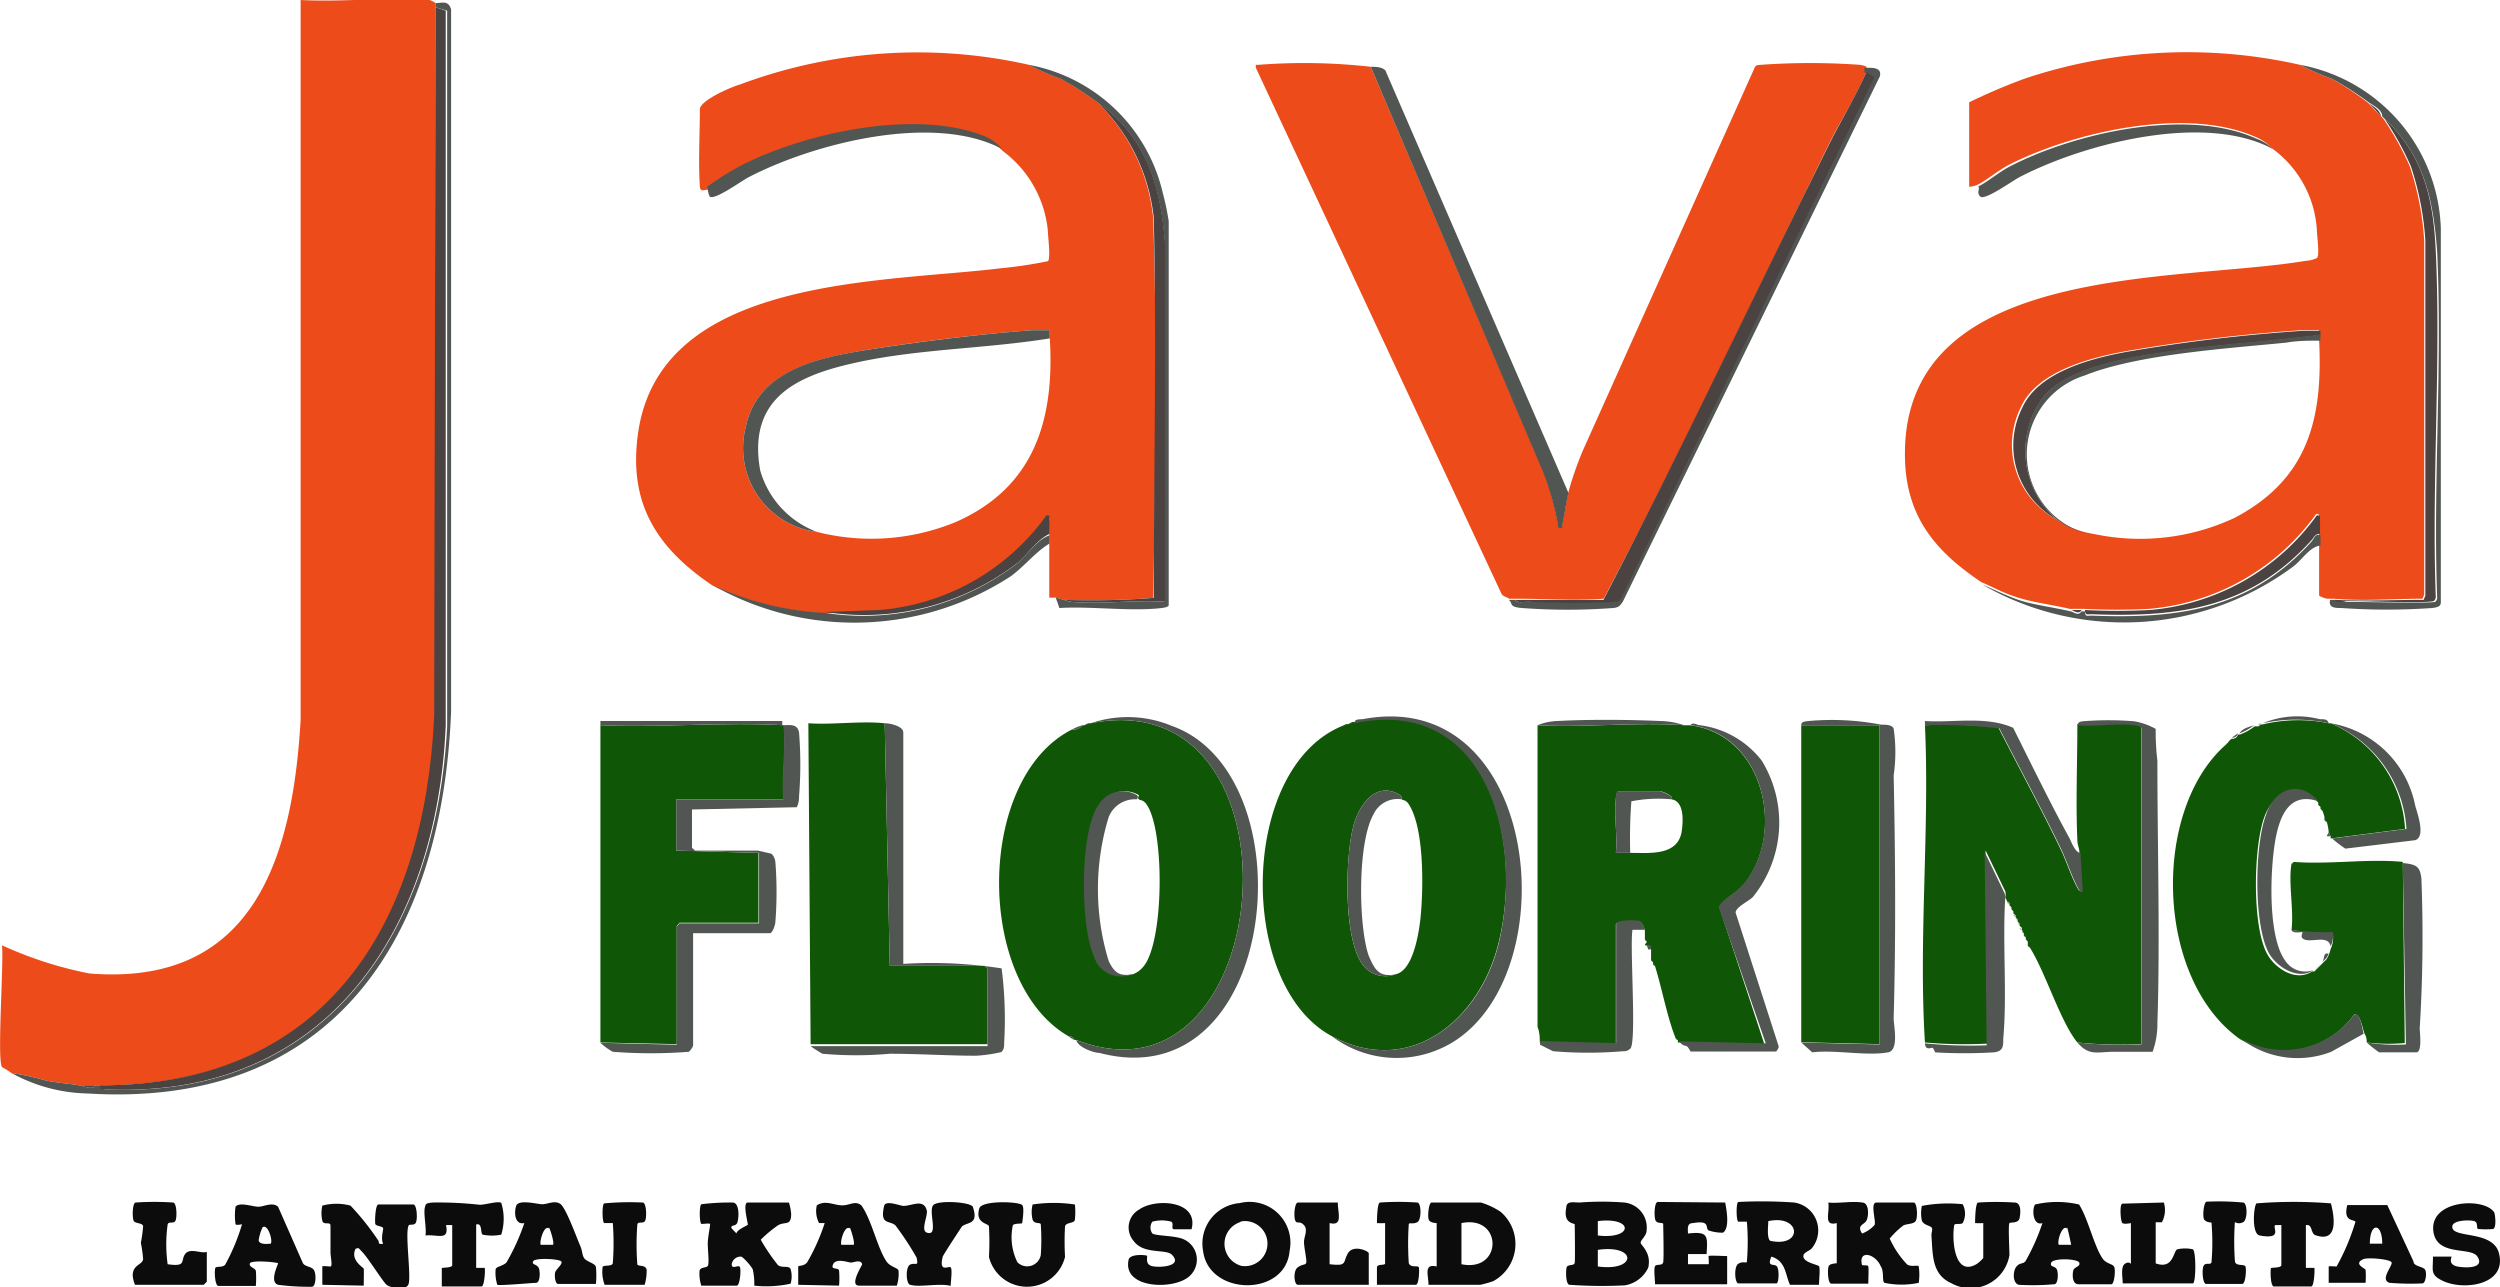 <svg xmlns="http://www.w3.org/2000/svg" viewBox="0 0 88.73 45.68"><defs><style>.cls-1{fill:#ed4b19;}.cls-2{fill:#0f5706;}.cls-3{fill:#525653;}.cls-4{fill:#0c0c0c;}.cls-5{fill:#4b4341;}</style></defs><g id="Layer_2" data-name="Layer 2"><g id="Layer_1-2" data-name="Layer 1"><path class="cls-1" d="M15.46.11v25.3c-.34,7.39-3.83,13.12-11.84,13.11H2.81c-.37-.06-.79-.09-1.18-.17A10.38,10.38,0,0,0,.4,38.08c-.1-.08-.32-.2-.33-.21-.18-.26.07-3.72,0-4.32a13.74,13.74,0,0,0,3.1,1c5.85.48,7.22-4.15,7.5-9V0c1.49.08,3.09-.11,4.57,0A.7.7,0,0,1,15.46.11Z"></path><path class="cls-1" d="M36.52,2.3a8.94,8.94,0,0,0,1.14.5,11.35,11.35,0,0,1,1.27.81,6.68,6.68,0,0,1,2,4.13c.14,4.49.08,9,0,13.48a28.74,28.74,0,0,1-3.18.07l-.29-.08a1.61,1.61,0,0,1-.22,0c0-.65,0-1.31,0-2V19c0-.16,0-.32,0-.48s.06-.21-.11-.18a8.1,8.1,0,0,1-5.92,3.36l-1.94.07a10.75,10.75,0,0,1-4-1c-2-1.36-3-2.95-2.61-5.49.86-5.48,8.64-5.24,12.87-5.76a15.13,15.13,0,0,0,1.66-.25c.11-.07,0-.91,0-1.09a4,4,0,0,0-1.6-2.82,1.62,1.62,0,0,0-.59-.4c-2.4-1.06-6.35-.21-8.63,1a9.59,9.59,0,0,0-1.24.77c-.11,0-.28.1-.29-.11-.06-.89,0-1.86,0-2.76C24.9,3.53,26,3.07,26.26,3A18,18,0,0,1,36.52,2.3ZM29,18.88a7.85,7.85,0,0,0,4.94-.36c2.79-1.24,3.49-3.65,3.32-6.51a2.8,2.8,0,0,1,0-.29h-.62c-1.78.13-3.93.39-5.69.67s-4.05.69-4.48,2.76A3,3,0,0,0,29,18.88Z"></path><path class="cls-1" d="M81.63,2.3a8.94,8.94,0,0,0,1.14.5A11.35,11.35,0,0,1,84,3.61c.18.16.33.36.51.52l.07.07a10.2,10.2,0,0,1,.95,1.71,10.38,10.38,0,0,1,.51,2.63V21.1l-.06.15c-1,0-2.12.09-3.15,0-.07,0-.15,0-.22,0s-.29-.08-.3-.12c0-.62,0-1.24,0-1.86,0-.12,0-.24,0-.36s0-.32,0-.48,0-.21-.11-.18a8.14,8.14,0,0,1-5.93,3.36,22.06,22.06,0,0,1-2.3,0h-.51c-.59-.14-1.19-.21-1.77-.38s-.92-.38-1.37-.57c-1.73-1.16-2.74-2.44-2.71-4.64.08-6.7,9.63-6,14.21-6.76a1.17,1.17,0,0,0,.41-.1c.11-.08,0-.83,0-1a3.86,3.86,0,0,0-1.6-2.9,1.59,1.59,0,0,0-.58-.4c-2.45-1.09-6.47-.18-8.77,1-.36.19-.79.55-1.1.7a.93.93,0,0,1-.29.07v-3a21.09,21.09,0,0,1,2-.85A18.19,18.19,0,0,1,81.63,2.3ZM73,18.44a3.18,3.18,0,0,0,1.31.51,7.91,7.91,0,0,0,5-.57c2.61-1.37,3.14-3.52,3-6.29a1.61,1.61,0,0,1,0-.22.75.75,0,0,1,0-.15h-.62a59.59,59.59,0,0,0-6.27.75c-1.25.23-3.1.71-3.68,1.95A3,3,0,0,0,73,18.44Z"></path><path class="cls-1" d="M48.65,2.37l6.11,14.32a9.61,9.61,0,0,1,.55,2c.19,0,.11,0,.14-.11.09-.37.12-.76.22-1.13a12.26,12.26,0,0,1,.5-1.44L62.29,2.37c.05-.07.13-.06.21-.07A24.83,24.83,0,0,1,66,2.3a.77.77,0,0,1,.25.07s0,.12,0,.15c-.3.77-.94,1.79-1.33,2.58-2.64,5.38-5.2,10.84-8,16.15-1,.07-2.09,0-3.14,0h-.22c-.06-.06-.23-.07-.28-.2L44.57,2.4c0-.14,0-.09.1-.1A21.15,21.15,0,0,1,48.65,2.37Z"></path><path class="cls-2" d="M59.77,25.74c.07,0,.14,0,.21,0,2.63.33,3.39,3.79,1.94,5.62-.28.35-.69.49-.9.83l1.6,4.87L59.55,37s0-.06,0-.08l-.08-.07c-.3-.75-.48-1.76-.73-2.56l-.07-.07s0-.05,0-.07l-.07-.07c0-.09,0-.33,0-.37s0-.16-.15-.15,0-.1,0-.14l-.07-.08c0-.08,0-.21,0-.29s-.1-.32-.2-.35-.83,0-.83.1v4.27L54.65,37c0-.17,0-.37-.08-.55V25.74C56.27,25.83,58.09,25.62,59.77,25.74Zm-.44,2.63c.1-.13-.36-.29-.41-.29H57.46c-.08,0-.1.18-.11.25-.07.6.06,1.33,0,1.94h.51c.69,0,1.7.12,1.83-.78C59.74,29.14,59.78,28.44,59.33,28.37Z"></path><path class="cls-2" d="M68.32,25.74a18.74,18.74,0,0,1,2.6.07c.73,1.43,1.5,2.85,2.2,4.3.22.44.41,1.07.65,1.47,0,0,.1.12.11,0l-.08-1.35c0-.12-.07-.25-.07-.4-.06-1.37,0-2.76,0-4.13.64.06,1.39-.08,2,0,.08,0,.26,0,.26.11V37.06A15.57,15.57,0,0,1,73.73,37c-.6-.73-1.12-2.46-1.68-3.36a.6.6,0,0,0-.08-.08s0-.11,0-.14l-.07-.08s0,0,0-.07l-.07-.07s0,0,0-.07L71.76,33s0,0,0-.07l-.08-.07s0-.06,0-.08l-.07-.07s0,0,0-.07l-.07-.08s0-.05,0-.07l-.08-.07s0-.06,0-.07l-.07-.08s0-.05,0-.07l-.07-.07s0-.06,0-.08L71.24,32a1,1,0,0,0-.07-.15.42.42,0,0,0,0-.22l-.7-1.45.07,6.86A16,16,0,0,1,68.32,37C68.09,33.32,68.49,29.43,68.32,25.74Z"></path><path class="cls-2" d="M82.65,25.67s0,0,.07,0a4.34,4.34,0,0,1,2.64,3.75l-2.64.34s0-.07,0-.08l-.07-.14a1.51,1.51,0,0,0-.07-.37l-.08-.07s0-.05,0-.07V29a1.36,1.36,0,0,0-.07-.22l-.07-.07s0-.05,0-.07l-.08-.07s0-.06,0-.08c-.67-.79-1.56-.4-1.9.47-.41,1.05-.46,4,.11,4.94.29.49,1,.95,1.57.58h.08l.22-.22.07-.07c.13-.14.12-.08.22-.29a1.87,1.87,0,0,0,.07-.22.93.93,0,0,0,.08-.51A8,8,0,0,1,81.33,33c.09-.69-.12-1.69,0-2.33l.08-.08c1.24.1,2.65-.12,3.87,0l.07,6.43A6.48,6.48,0,0,1,84,37c0-.07,0-.18-.07-.3S83.8,36,83.56,36a3.09,3.09,0,0,1-4.06.88c-3-2.12-3.15-8.1-.51-10.44l.08-.08s.06-.09.14-.14a.2.2,0,0,0,.22-.15s.06,0,.07,0a1.88,1.88,0,0,0,.52-.29s.1,0,.14,0l.08-.07s.05,0,.07,0A5.43,5.43,0,0,1,82.65,25.67Z"></path><path class="cls-2" d="M47.26,36.77c-3.36-1.81-3.27-9.5.37-11l.15-.07s0,0,.07,0l.14-.07a.22.22,0,0,1,.08,0c4.72-1,6,4.17,5.13,7.78C52.55,36.18,50.06,38.27,47.26,36.77Zm2.27-2.19c.62-.13.82-1.43.88-1.94.11-1,.16-3.25-.42-4.11-.1-.15-.2-.12-.24-.16a.15.15,0,0,0-.09-.17c-.83-.48-1.41.36-1.61,1.06-.31,1.07-.4,4.21.38,5.06A1,1,0,0,0,49.53,34.58Z"></path><path class="cls-2" d="M38.2,36.91s-.05,0-.07,0a.22.22,0,0,0-.22-.14c-3.3-1.92-3.28-9.16.14-10.88a.4.4,0,0,0,.37-.15s0,0,.07,0l.15-.07s0,0,.07,0C46.56,24.11,45.39,39.71,38.2,36.91Zm2-2.33a.86.86,0,0,0,.37-.26c.75-.85.77-4.84.13-5.76-.13-.19-.22-.14-.28-.19s0-.09,0-.15a1,1,0,0,0-1.35.33c-.69.95-.66,4.32-.18,5.37A1,1,0,0,0,40.17,34.58Z"></path><path class="cls-2" d="M27.82,25.74c.1.8-.08,1.8,0,2.63H24v1.82l2.92.08v2.48H24.12l-.1.11v4.2L21.31,37V25.74C23.45,25.83,25.69,25.62,27.82,25.74Z"></path><path class="cls-2" d="M31.4,25.67l.18,8.61h3.36a1.14,1.14,0,0,1,.11.11v2.67H28.77l-.08-11.39C29.56,25.73,30.55,25.58,31.4,25.67Z"></path><polygon class="cls-2" points="63.93 25.74 66.71 25.74 66.71 37.06 63.93 36.99 63.93 25.74"></polygon><path class="cls-3" d="M.4,38.08a10.38,10.38,0,0,1,1.23.27c.39.08.81.11,1.18.17.14,0,.42.2.59,0h.22c0,.22.11.14.25.15,7.83.3,11.64-5.75,12-12.89V.38L15.46.26V.11c.23,0,.45-.11.55.22l0,24.94c-.32,8-4.16,14.08-12.91,13.54A5.82,5.82,0,0,1,.4,38.08Z"></path><path class="cls-3" d="M48.65,2.37c.17,0,.39,0,.52.13l6.5,15c-.1.37-.13.76-.22,1.13,0,.11,0,.13-.14.11a9.61,9.61,0,0,0-.55-2Z"></path><path class="cls-3" d="M48.07,25.67c0-.17.2-.13.32-.15,6.2-1.15,7.25,8.82,3.25,11.42a3.82,3.82,0,0,1-4.38-.17c2.8,1.5,5.29-.59,5.94-3.32C54.05,29.84,52.79,24.68,48.07,25.67Z"></path><path class="cls-3" d="M38.71,25.67a4.06,4.06,0,0,1,2.87.09c4.89,1.72,3.86,13.3-2.56,11.61-.21,0-.78-.21-.82-.46C45.39,39.71,46.56,24.11,38.71,25.67Z"></path><path class="cls-4" d="M11.44,45.6c0-.12,0-.62,0-.65s.21,0,.29,0,0-.35,0-.51,0-.78,0-.94-.24,0-.29-.17a1.23,1.23,0,0,1,0-.54,1.93,1.93,0,0,1,1,0,9.4,9.4,0,0,1,1,1.26c0,.06,0,.13.16.09-.09-.16,0-.46,0-.54s-.26-.08-.28-.16,0-.69.11-.69h1.24c.13,0,.16.55.08.66s-.24,0-.26.12c-.11.36.12,1.85,0,2.07s-.65.1-.77,0-.65-.94-.84-1.14-.13-.17-.26-.14c-.2.41.28.66.29.71s0,.42,0,.6Z"></path><path class="cls-3" d="M63.93,25.74c0-.14.13-.13.26-.15a9.27,9.27,0,0,1,2.58.13c.16,0,.38,0,.44.14a5.78,5.78,0,0,1,0,1.66c.06,2.88.08,5.76,0,8.63,0,.25.2,1.13-.2,1.2-.74.14-1.9-.1-2.69,0L63.93,37l2.78.07V25.74Z"></path><path class="cls-3" d="M73.73,37a15.57,15.57,0,0,0,2.27.07V25.85c0-.08-.18-.1-.26-.11-.62-.08-1.37.06-2,0,0-.1.08-.13.18-.14a11.17,11.17,0,0,1,1.83,0,2.41,2.41,0,0,1,.76.27A8.86,8.86,0,0,0,76.57,27c0,3,.1,6.34,0,9.33a2.86,2.86,0,0,1-.17,1H74.94C74.4,37.35,74.12,37.46,73.73,37Z"></path><path class="cls-3" d="M60,25.74c.07-.13.24,0,.34,0A3.3,3.3,0,0,1,62.53,27a4.2,4.2,0,0,1-.32,4.84c-.15.15-.6.35-.61.55l1.53,4.75c0,.06-.07.18-.11.18H60s-.08-.16-.14-.19-.14,0-.26-.17l3.07.07L61,32.19c.21-.34.62-.48.9-.83C63.37,29.53,62.61,26.07,60,25.74Z"></path><path class="cls-4" d="M26,42.68c.24,0,.23.48.18.68s-.24.08-.22.23l.18.19c0-.13.38-.28.4-.31s-.2-.79,0-.79H28a1.76,1.76,0,0,1,.08.4c0,.45-.21.26-.47.41A4.6,4.6,0,0,0,27,44a6.81,6.81,0,0,0,.61.9c.15.12.38,0,.45.14a.92.92,0,0,1,0,.52,4,4,0,0,1-1.29.07,2.21,2.21,0,0,0-.05-.56c0-.07-.35-.47-.42-.47a.32.32,0,0,0-.33.27c0,.21.24,0,.29.1s0,.66-.11.66H24.89a1.36,1.36,0,0,1-.06-.54c.05-.13.23-.08.29-.16s0-.55,0-.79.1-.67.08-.7-.22,0-.3,0-.09-.7,0-.7A8.07,8.07,0,0,1,26,42.68Z"></path><path class="cls-4" d="M66.09,42.68c.24,0,.24.42.17.61s-.38.17-.17.49a1.12,1.12,0,0,0,.44-.3c.07-.12-.17-.8.07-.8h1.32c.13,0,.15.55.07.66s-.3.09-.43.15a2.77,2.77,0,0,0-.49.47,3.31,3.31,0,0,0,.62.92c.16.1.39,0,.41.07a2,2,0,0,1,0,.58,2.94,2.94,0,0,1-1.22,0c-.09-.07,0-.4-.13-.59-.18-.43-.78-.6-.67-.07,0,.08.21,0,.23.08s0,.42,0,.61H65c-.13,0-.14-.49-.1-.61s.29-.1.29-.12V43.41c-.49.12-.24-.37-.3-.73C65.25,42.72,65.74,42.62,66.09,42.68Z"></path><path class="cls-4" d="M63.68,42.68a1,1,0,0,1,.62,1.63c-.07.08-.27.14-.29.24-.06.25.5.33.55.39s0,.5,0,.66H63.53c-.17-.36-.14-.84-.66-1-.16.37.07.25.18.33s.09.62,0,.62H61.7c-.13,0-.17-.6,0-.7s.29,0,.3-.07a8.4,8.4,0,0,0,0-1.42s-.22,0-.3,0-.09-.7,0-.7A16.34,16.34,0,0,1,63.68,42.68Zm-.92.66c0,.17-.06.6.07.7C64,44.29,63.93,43.09,62.76,43.34Z"></path><path class="cls-4" d="M55.71,45.6c-.14,0-.14-.48-.11-.61s.27-.05.29-.17,0-1.3,0-1.36-.42,0-.3-.6c0-.25.27-.18.47-.18a10.44,10.44,0,0,1,1.59,0,.89.89,0,0,1,.79,1c0,.18-.22.34-.21.43s.39.35.27.88a1.12,1.12,0,0,1-.83.63A16.14,16.14,0,0,1,55.71,45.6Zm1-1.75c1.26.15,1.29-.67,0-.51Zm0,1.1c1.39.19,1.4-.79,0-.59Z"></path><path class="cls-4" d="M50.7,45.6c0-.35-.18-.76.29-.65V43.41s-.23,0-.28-.12,0-.61.1-.61h1.75a2.6,2.6,0,0,1,.7.33A1.5,1.5,0,0,1,53,45.47a3.67,3.67,0,0,1-.46.13Zm1.17-.73c1.47.3,1.47-1.76,0-1.46Z"></path><path class="cls-4" d="M17.65,45.6a1.44,1.44,0,0,1-.06-.54c0-.11.27-.12.39-.26a7.69,7.69,0,0,0,.63-1.39c-.34.07-.37-.37-.29-.61s.71-.07.91-.06.47-.16.67,0,.6,1.27.69,1.47.06.31.14.44.38.18.42.31a3.08,3.08,0,0,1,0,.61H19.81c-.11,0-.13-.29-.11-.4s.29-.31.22-.4-.94-.14-1,0,.18.08.22.29,0,.47-.11.47S17.71,45.64,17.65,45.6Zm1.83-2c-.17-.13-.34.46-.29.58h.44C19.68,44.09,19.51,43.58,19.48,43.56Z"></path><path class="cls-4" d="M71.5,42.68c.24,0,.22.35.18.55s-.31.14-.36.18,0,1,0,1.13a1.4,1.4,0,0,1-2.07,1c-.69-.31-.65-1-.7-1.7,0-.1.06-.22,0-.28s-.29-.09-.34-.24a1.3,1.3,0,0,1,0-.52,5,5,0,0,1,1.45-.06.72.72,0,0,1,0,.67c-.08.06-.28,0-.3.07-.09.51,0,1.86.8,1.38a1.22,1.22,0,0,0,.23-.21V43.41a2.76,2.76,0,0,1-.29,0s0-.73.11-.73A10.26,10.26,0,0,1,71.5,42.68Z"></path><path class="cls-4" d="M28.33,45.6c0-.13,0-.58,0-.64s.19,0,.32-.16a7.19,7.19,0,0,0,.62-1.39s-.15,0-.2,0a.92.92,0,0,1-.08-.63c.31-.2.61,0,.9,0s.45-.18.68,0c.37.51.57,1.53.9,2,.14.19.38.21.42.31a1.36,1.36,0,0,1-.06.54H30.49c-.36,0,.11-.72.11-.76-.05-.19-.31-.05-.41-.06s-.52-.16-.62.06.17.1.21.22a3.23,3.23,0,0,1,0,.54Zm1.83-2c-.18-.13-.35.46-.3.58h.44C30.35,44.09,30.18,43.58,30.16,43.56Z"></path><path class="cls-4" d="M71.65,45.6c-.23-.06-.21-.5-.08-.65s.22-.07.32-.19a7.55,7.55,0,0,0,.6-1.35c-.34.11-.38-.49-.26-.66a3.43,3.43,0,0,1,1.56,0c.32.5.53,1.47.83,1.91.13.2.37.19.42.31s0,.61-.1.61H73.77c-.22,0-.22-.31-.19-.47s.26-.14.22-.29-.94-.18-1,0,.18.08.22.29,0,.47-.11.47A8.53,8.53,0,0,1,71.65,45.6Zm1.71-2c-.17-.14-.36.46-.29.58h.44S73.39,43.58,73.36,43.56Z"></path><path class="cls-4" d="M36.28,42.77c.09.09,0,.61,0,.64s-.25,0-.33.07a2,2,0,0,0,.16,1.32.49.49,0,0,0,.83-.26,7.85,7.85,0,0,0,0-1.08c0-.09-.23,0-.29-.17a1.1,1.1,0,0,1,0-.54,5,5,0,0,1,1.5,0,2.39,2.39,0,0,1,0,.53c0,.15-.3.09-.35.24a9.73,9.73,0,0,0,0,1.09,1.39,1.39,0,0,1-2.7,0,9.52,9.52,0,0,0,0-1.08c0-.12-.51-.09-.34-.65C34.86,42.6,36.15,42.64,36.28,42.77Z"></path><path class="cls-4" d="M9.87,45.6c-.32-.1,0-.72,0-.76s-.95-.13-1,0,.18.16.21.26a3.23,3.23,0,0,1,0,.54H7.75c-.13,0-.15-.6-.1-.65s.25,0,.34-.1a7.1,7.1,0,0,0,.6-1.44s-.2.05-.23,0a2.14,2.14,0,0,1,0-.62c.13-.18.62,0,.81,0s.5-.18.7,0l.88,2c.08.14.32.11.4.26s.06.58-.08.58A8.53,8.53,0,0,1,9.87,45.6Zm-.26-1.46c.08-.12-.11-.72-.29-.58a1.53,1.53,0,0,0-.14.47C9.22,44.18,9.48,44.15,9.61,44.14Z"></path><path class="cls-3" d="M21.31,25.74l0-.15h6.42c.08,0,0,.1.05.15.24,0,.52-.07.58.26a14.2,14.2,0,0,1,0,2.26.85.85,0,0,1-.08.39l-3.72.08v1.36l.11.1H26.9l.48.11a.47.47,0,0,1,.14.3,13.63,13.63,0,0,1,0,2.12c0,.09-.1.4-.19.4H24.6v4a.69.69,0,0,1-.15.21,17.38,17.38,0,0,1-2.7,0,2.07,2.07,0,0,1-.44-.32l2.71.07v-4.2l.1-.11h2.82V30.27L24,30.19V28.37h3.8c-.08-.83.1-1.83,0-2.63C25.69,25.62,23.45,25.83,21.31,25.74Z"></path><path class="cls-4" d="M61.23,42.68c.05.25.17.92-.08,1.07a1.51,1.51,0,0,1-.51-.08c-.13-.09.08-.37-.55-.26-.21,0-.19.17-.18.37.72-.08.7.07.66.73h-.66v.36c.12,0,.71,0,.73,0s0-.26,0-.29.55,0,.66,0v1H58.74c0-.15-.05-.55,0-.64s.26,0,.29-.14,0-1.3,0-1.36-.21,0-.27-.12-.05-.66.08-.66Z"></path><path class="cls-4" d="M84.81,45.53c-.36-.11.13-.62.07-.73s-.84-.18-1-.11c-.37.17.06.32.08.38a3.57,3.57,0,0,1,0,.46H82.65c0-.11,0-.56,0-.58s.2,0,.28,0a7.8,7.8,0,0,0,.67-1.59c-.08-.09-.44,0-.29-.59h1.42l.93,2c0,.19.36.17.42.31s0,.47-.1.47A9.1,9.1,0,0,1,84.81,45.53Zm-.26-1.39c0-.76-.44-.76-.44,0Z"></path><path class="cls-4" d="M32.31,45.6c-.15,0-.19-.64,0-.72s.3.1.22-.25a10.66,10.66,0,0,0-.75-1.14c-.22-.19-.56,0-.4-.69.05-.22.57,0,.69,0,.3,0,.73-.28.83.19,0,.25-.22.69,0,.76.45.15,0-.84.25-1s1.33-.08,1.38.09c.21.63-.18.52-.39.69,0,0-.66,1-.68,1.07-.15.59.21.32.28.38s0,.55,0,.66C33.37,45.53,32.62,45.7,32.31,45.6Z"></path><path class="cls-4" d="M44,42.7a1.45,1.45,0,0,1,1.77,1.7c-.14,1.64-2.87,1.6-3.07,0A1.44,1.44,0,0,1,44,42.7Zm.07.66a.81.81,0,0,0,0,1.57A.8.8,0,1,0,44,43.36Z"></path><path class="cls-3" d="M53.55,21.29h.22c.08.12.28.07.4.07,1.06,0,2.13,0,3.18,0l.11-.11,9-18.51-.29-.18s0-.1,0-.15c.19,0,.64-.06.55.3L57.6,21.35c-.11.16-.15.21-.35.23a21.76,21.76,0,0,1-3.23,0C53.54,21.54,53.71,21.43,53.55,21.29Z"></path><path class="cls-3" d="M31.4,25.67c.19,0,.66.1.66.33v8.21a16.25,16.25,0,0,1,3.49.16A14.18,14.18,0,0,1,35.64,37c0,.13,0,.25-.1.34a5.26,5.26,0,0,1-.89.13c-1,0-2.07-.07-3.07-.07a13.47,13.47,0,0,1-2.39,0,4.32,4.32,0,0,1-.42-.27h6.28V34.39a1.14,1.14,0,0,0-.11-.11H31.58Z"></path><path class="cls-4" d="M81.84,43.48V45c.07,0,.28,0,.3,0s0,.66-.11.66H80.71c-.14,0-.13-.62-.11-.65s.37,0,.37-.11V43.48h-.22c-.1.1.28.52-.55.37-.3-.06-.21-1.07-.11-1.14a16.62,16.62,0,0,1,2.64,0c.13.51.26,1.41-.55,1.13C82,43.78,82.09,43.44,81.84,43.48Z"></path><path class="cls-4" d="M15.1,42.79c0-.09.16-.1.25-.11a13.41,13.41,0,0,1,1.68.08c.2,0,.64-.14.76-.07a1.89,1.89,0,0,1,0,1.13,1.64,1.64,0,0,1-.66,0c-.09-.06,0-.43-.23-.36V45c.07,0,.27,0,.3,0s0,.66-.11.66H15.68c0-.12,0-.62,0-.65s.37,0,.37-.11V43.48h-.22c.12.58-.3.32-.73.37C15.15,43.57,15,43,15.1,42.79Z"></path><path class="cls-4" d="M88.49,43.62a3.09,3.09,0,0,1-.53,0c-.08,0,0-.21-.12-.27s-.76-.06-.8.16c-.08.48,1.47.11,1.66,1,.26,1.11-1.28,1.3-2,.95-.47-.22-.34-.38-.35-.86.12,0,.64,0,.66,0s-.17.3.26.36.89,0,.66-.36-1.41,0-1.56-.86c-.19-1.17,1.83-1.26,2.16-.7C88.56,43.15,88.61,43.55,88.49,43.62Z"></path><path class="cls-4" d="M47.48,42.68c0,.36.2.85-.29.73v1.46c.65.08.46-.07.65-.39s.74-.08.74,0V45.6H46.06c-.13,0-.18-.49,0-.62s.27-.07.3-.16-.07-.5-.08-.71.16-.45,0-.63-.27,0-.32-.19,0-.61.1-.61Z"></path><path class="cls-4" d="M42.29,43.63c-.17,0-.47,0-.61,0s0-.21-.11-.27a1.27,1.27,0,0,0-.67,0,.36.36,0,0,0,0,.42c.14.09.8.07,1.1.2a.79.79,0,0,1,.21,1.32c-.55.49-2.34.44-2.16-.55,0-.27.63-.21.66-.18s-.09.31.19.37,1.1,0,.69-.41c-.21-.21-1,0-1.35-.48a.73.73,0,0,1,.19-1.12C41,42.52,42.56,42.6,42.29,43.63Z"></path><path class="cls-4" d="M6.14,42.68c.14,0,.15.56.08.66s-.24,0-.27.12a5.12,5.12,0,0,0,0,1.41c.68.1.45-.12.62-.36s.58,0,.77-.08v1.06l-.11.11H4.79a1.14,1.14,0,0,1-.08-.33c0-.39.34-.37.37-.58A5,5,0,0,0,5,44.11a5.62,5.62,0,0,0,.08-.58c0-.13-.27-.1-.33-.19s-.06-.66.07-.66A9.66,9.66,0,0,1,6.14,42.68Z"></path><path class="cls-4" d="M76.8,42.68a.92.92,0,0,1-.07.7c-.07,0-.22,0-.22,0v1.46c.64.23.62-.45.77-.5a1.27,1.27,0,0,1,.55,0c.12.09.11,1.21,0,1.21H75.34c0-.19-.08-.58.07-.69s.22,0,.22,0V43.41s-.23.05-.3,0-.11-.69,0-.69Z"></path><path class="cls-3" d="M71.17,31.87c-.1,1.64.07,3.39-.07,5,0,.26,0,.44-.33.48a17.46,17.46,0,0,1-2.09,0s-.05-.14-.09-.16-.25.12-.27-.16a16,16,0,0,0,2.19.07l-.07-6.86.7,1.45A.42.42,0,0,1,71.17,31.87Z"></path><path class="cls-3" d="M81.63,2.3a6.11,6.11,0,0,1,5,5.8l0,13.28c0,.16-.16.18-.31.2a23.07,23.07,0,0,1-3.22,0c-.21,0-.47,0-.4-.29.07,0,.15,0,.22,0s.28.07.4.07c.4,0,3,.06,3.11,0a.19.19,0,0,0,.07-.15c-.15-4.05.19-8.24,0-12.27C86.36,7,86,5.5,84.62,4.2l-.07-.07c0-.25-.34-.39-.51-.52a11.35,11.35,0,0,0-1.27-.81A8.94,8.94,0,0,1,81.63,2.3Z"></path><path class="cls-3" d="M37.47,21.21l.29.08a1.19,1.19,0,0,0,.25.07c1.05.1,2.26-.08,3.33,0V8.61c-.16-2.1-.7-3.78-2.42-5a11.35,11.35,0,0,0-1.27-.81,8.94,8.94,0,0,1-1.14-.5,6,6,0,0,1,4.76,4.55,9.58,9.58,0,0,1,.21,1V21.47c0,.08-.18.1-.25.11-1.1.13-2.51-.07-3.63,0Z"></path><path class="cls-3" d="M85.28,30.63c.46.05.61.1.66.55a52.69,52.69,0,0,1-.06,5.33c0,.11.1.84-.12.84H84.44A4.29,4.29,0,0,1,84,37a6.48,6.48,0,0,0,1.39.07Z"></path><path class="cls-3" d="M35.57,5.29c-2.43-1.29-6.67-.21-9,1-.24.12-1.19.82-1.38.69a1,1,0,0,1-.08-.36,9.59,9.59,0,0,1,1.24-.77c2.28-1.16,6.23-2,8.63-1A1.62,1.62,0,0,1,35.57,5.29Z"></path><path class="cls-3" d="M80.67,5.29c-2.41-1.3-6.67-.21-9,1-.23.12-1.22.83-1.38.69s0-.29-.08-.36c.31-.15.74-.51,1.1-.7,2.3-1.2,6.32-2.11,8.77-1A1.59,1.59,0,0,1,80.67,5.29Z"></path><path class="cls-3" d="M82.28,28.44c-1-.34-1.35.48-1.51,1.3-.2,1.05-.3,3.5.34,4.36a.85.85,0,0,0,1,.33c-.53.37-1.28-.09-1.57-.58-.57-1-.52-3.89-.11-4.94C80.72,28,81.61,27.65,82.28,28.44Z"></path><path class="cls-3" d="M58.38,33h-.44c-.1.6.15,3.93-.07,4.21a.32.32,0,0,1-.26.1,14.79,14.79,0,0,1-2.49,0l-.46-.23s0-.1,0-.13l2.7.07V32.79c0-.14.71-.15.83-.1S58.35,32.94,58.38,33Z"></path><path class="cls-4" d="M22.81,42.68c.14,0,.15.56.08.66s-.25,0-.27.12a9.47,9.47,0,0,0,0,1.42c.06.08.28,0,.33.18a1.69,1.69,0,0,1-.07.54H21.46a1.29,1.29,0,0,1-.07-.64c.05-.07.34,0,.36-.13a9.61,9.61,0,0,0,0-1.42s-.22,0-.3,0-.09-.7,0-.7A9.67,9.67,0,0,1,22.81,42.68Z"></path><path class="cls-4" d="M50.3,42.68c.15,0,.16.62,0,.7s-.29,0-.3.07a10.52,10.52,0,0,0,0,1.38c.07.19.34.06.36.16s0,.61-.11.61H48.87c0-.17,0-.46,0-.61s.29-.06.29-.15V43.41a2.78,2.78,0,0,1-.29,0s0-.73.11-.73A9.67,9.67,0,0,1,50.3,42.68Z"></path><path class="cls-4" d="M79.61,42.68c.16,0,.17.62,0,.7s-.26,0-.29,0a10.11,10.11,0,0,0,0,1.36c0,.23.35.1.38.22s0,.61-.12.61H78.3c-.13,0-.16-.55-.08-.66s.24,0,.27-.11a8.22,8.22,0,0,0,0-1.41s-.22,0-.27-.13,0-.61.1-.61A9.51,9.51,0,0,1,79.61,42.68Z"></path><path class="cls-3" d="M68.32,25.74v-.15c1,.07,2.15-.19,3.13.24.65,1.3,1.29,2.62,2,3.92.07.14.21.52.39.52l.08,1.35c0,.08-.09,0-.11,0-.24-.4-.43-1-.65-1.47-.7-1.45-1.47-2.87-2.2-4.3A18.74,18.74,0,0,0,68.32,25.74Z"></path><path class="cls-3" d="M82.72,25.67a3.68,3.68,0,0,1,3,2.92c.08.29.38,1.11,0,1.23l-2.48.3a4.6,4.6,0,0,1-.47-.36l2.64-.34A4.34,4.34,0,0,0,82.72,25.67Z"></path><path class="cls-3" d="M37.25,19v.29c-.51.31-.87.79-1.37,1.16a10.18,10.18,0,0,1-10.62.3,10.75,10.75,0,0,0,4,1,8.94,8.94,0,0,0,6.87-1.78C36.51,19.63,36.81,19.15,37.25,19Z"></path><path class="cls-3" d="M82.36,19c0,.12,0,.24,0,.36-.4.05-.66.53-1,.77a10.08,10.08,0,0,1-11,.62c.45.19.9.42,1.37.57s1.18.24,1.77.38c.07,0,.26.19.37,0H74c0,.22.11.14.25.15,3.11.12,5.64-.23,7.81-2.65C82.16,19.05,82.19,18.94,82.36,19Z"></path><path class="cls-3" d="M83.89,36.69l-1.15.64a3.29,3.29,0,0,1-3.24-.49A3.09,3.09,0,0,0,83.56,36C83.8,36,83.84,36.52,83.89,36.69Z"></path><path class="cls-3" d="M59.77,25.74c-1.68-.12-3.5.09-5.2,0a2,2,0,0,1,.7-.15c1.11-.06,2.55-.05,3.66,0A2.7,2.7,0,0,1,59.77,25.74Z"></path><path class="cls-3" d="M81.33,33a8,8,0,0,0,1.47.08.93.93,0,0,1-.08.51c-.09-.46-.77-.07-1-.29-.07-.05,0-.18,0-.21S81.36,33.16,81.33,33Z"></path><path class="cls-3" d="M82.65,25.67a5.43,5.43,0,0,0-2.34,0,3.17,3.17,0,0,1,2-.15C82.45,25.54,82.6,25.49,82.65,25.67Z"></path><path class="cls-3" d="M82.65,33.85c-.1.21-.09.15-.22.29C82.51,34,82.45,33.79,82.65,33.85Z"></path><path class="cls-3" d="M58.45,33.55c.16,0,.16,0,.15.15C58.55,33.64,58.52,33.83,58.45,33.55Z"></path><path class="cls-3" d="M82.72,29.68s-.13,0-.14,0,.07-.13.07-.14Z"></path><path class="cls-3" d="M38.42,25.74a.4.4,0,0,1-.37.15A1.69,1.69,0,0,1,38.42,25.74Z"></path><path class="cls-3" d="M79.21,26.18c.08-.05.13-.1.22-.15A.2.2,0,0,1,79.21,26.18Z"></path><path class="cls-3" d="M80,25.74a1.88,1.88,0,0,1-.52.29C79.6,25.84,79.83,25.8,80,25.74Z"></path><path class="cls-3" d="M47.78,25.74l-.15.07S47.71,25.76,47.78,25.74Z"></path><path class="cls-3" d="M38.64,25.67l-.15.07A.31.31,0,0,1,38.64,25.67Z"></path><path class="cls-3" d="M38.13,36.91a1,1,0,0,1-.22-.14A.22.22,0,0,1,38.13,36.91Z"></path><path class="cls-3" d="M48,25.67l-.14.07A.3.3,0,0,1,48,25.67Z"></path><path class="cls-3" d="M59.55,36.91s-.06,0-.08-.07Z"></path><path class="cls-3" d="M82.14,34.43a2.19,2.19,0,0,1,.22-.22Z"></path><path class="cls-3" d="M58.74,34.28s-.06,0-.07-.07Z"></path><path class="cls-3" d="M80.16,25.74s0-.06.08-.07Z"></path><path class="cls-3" d="M72.05,33.63a.11.11,0,0,1-.08-.08A.6.6,0,0,1,72.05,33.63Z"></path><path class="cls-3" d="M72,33.41s0,0-.07-.08Z"></path><path class="cls-3" d="M58.45,33.41s-.06,0-.07-.08Z"></path><path class="cls-3" d="M71.9,33.26s-.05,0-.07-.07Z"></path><path class="cls-3" d="M71.83,33.12s-.06,0-.07-.08Z"></path><path class="cls-3" d="M71.76,33s-.06,0-.08-.07Z"></path><path class="cls-3" d="M71.68,32.82s-.05,0-.07-.07Z"></path><path class="cls-3" d="M71.61,32.68a.19.19,0,0,1-.07-.08Z"></path><path class="cls-3" d="M71.54,32.53s-.06,0-.08-.07Z"></path><path class="cls-3" d="M71.46,32.39s0,0-.07-.08Z"></path><path class="cls-3" d="M71.39,32.24a.22.22,0,0,1-.07-.07Z"></path><path class="cls-3" d="M71.32,32.09s-.06,0-.08-.07Z"></path><path class="cls-3" d="M81.33,30.71c0-.05,0-.08.08-.08Z"></path><path class="cls-3" d="M82.58,29.17s-.07,0-.08-.07Z"></path><path class="cls-3" d="M82.5,29c0-.08,0-.07,0-.08Z"></path><path class="cls-3" d="M82.43,28.73a.22.22,0,0,1-.07-.07Z"></path><path class="cls-3" d="M82.36,28.59s0,0-.08-.07Z"></path><path class="cls-3" d="M79,26.4a.6.6,0,0,0,.08-.08Z"></path><path class="cls-3" d="M58.67,34.14s-.06,0-.07-.07Z"></path><path class="cls-5" d="M15.46.26l.36.12v25.4c-.32,7.14-4.13,13.19-12,12.89-.14,0-.29.07-.25-.15,8,0,11.5-5.72,11.84-13.11Z"></path><path class="cls-5" d="M3.4,38.52c-.17.2-.45,0-.59,0Z"></path><path class="cls-3" d="M29,18.88a3,3,0,0,1-2.53-3.73c.43-2.07,2.68-2.48,4.48-2.76s3.91-.54,5.69-.67h.62a2.8,2.8,0,0,0,0,.29c-2.21.36-4.56.37-6.74.83s-4,1.24-3.54,3.85A3.29,3.29,0,0,0,29,18.88Z"></path><path class="cls-5" d="M38.93,3.61c1.72,1.22,2.26,2.9,2.42,5V21.36c-1.07-.08-2.28.1-3.33,0a1.19,1.19,0,0,1-.25-.07,28.74,28.74,0,0,0,3.18-.07c0-4.48.1-9,0-13.48A6.68,6.68,0,0,0,38.93,3.61Z"></path><path class="cls-5" d="M29.28,21.72l1.94-.07a8.1,8.1,0,0,0,5.92-3.36c.17,0,.1.08.11.18s0,.32,0,.48c-.44.2-.74.68-1.1,1A8.94,8.94,0,0,1,29.28,21.72Z"></path><path class="cls-5" d="M82.87,21.29c1,.05,2.12,0,3.15,0l.06-.15V8.54a10.38,10.38,0,0,0-.51-2.63,10.2,10.2,0,0,0-.95-1.71C86,5.5,86.36,7,86.45,8.91c.19,4-.15,8.22,0,12.27a.19.19,0,0,1-.07.15c-.13.09-2.71,0-3.11,0C83.15,21.36,82.94,21.41,82.87,21.29Z"></path><path class="cls-5" d="M73,18.44a3,3,0,0,1-1.21-4c.58-1.24,2.43-1.72,3.68-1.95a59.59,59.59,0,0,1,6.27-.75h.62a.75.75,0,0,0,0,.15c-1.59.22-3.2.31-4.78.52-1.42.18-4.18.52-5.08,1.72A3.2,3.2,0,0,0,73,18.44Z"></path><path class="cls-3" d="M82.36,11.87a1.61,1.61,0,0,0,0,.22c-.4,0-.81,0-1.21.07-2.09.21-5.28.41-7.17,1.17A2.93,2.93,0,0,0,74.31,19,3.18,3.18,0,0,1,73,18.44a3.2,3.2,0,0,1-.5-4.33c.9-1.2,3.66-1.54,5.08-1.72C79.16,12.18,80.77,12.09,82.36,11.87Z"></path><path class="cls-5" d="M74,21.65a22.06,22.06,0,0,0,2.3,0,8.14,8.14,0,0,0,5.93-3.36c.16,0,.1.08.11.18s0,.32,0,.48c-.17,0-.2.1-.28.2-2.17,2.42-4.7,2.77-7.81,2.65C74.13,21.79,74,21.87,74,21.65Z"></path><path class="cls-5" d="M73.88,21.65c-.11.19-.3,0-.37,0Z"></path><path class="cls-5" d="M84,3.61c.17.13.47.27.51.52C84.37,4,84.22,3.77,84,3.61Z"></path><path class="cls-5" d="M53.77,21.29c1,0,2.11,0,3.14,0,2.76-5.31,5.32-10.77,8-16.15.39-.79,1-1.81,1.33-2.58l.29.18-9,18.51-.11.11c-1.05.06-2.12.05-3.18,0C54.05,21.36,53.85,21.41,53.77,21.29Z"></path><path class="cls-3" d="M57.86,30.27h-.51c.06-.61-.07-1.34,0-1.94,0-.07,0-.25.11-.25h1.46s.51.16.41.29a5,5,0,0,0-1.43.07A17.6,17.6,0,0,0,57.86,30.27Z"></path><path class="cls-3" d="M49.53,34.58a1,1,0,0,1-1.1-.26c-.78-.85-.69-4-.38-5.06.2-.7.78-1.54,1.61-1.06a.15.15,0,0,1,.09.17.94.94,0,0,0-1,.53c-.57,1-.54,3.91-.18,5C48.78,34.39,48.93,34.7,49.53,34.58Z"></path><path class="cls-3" d="M40.17,34.58a1,1,0,0,1-1.35-.66c-.48-1.05-.51-4.42.18-5.37a1,1,0,0,1,1.35-.33c.08.06,0,.14,0,.15a1,1,0,0,0-1,.63,8.73,8.73,0,0,0,0,5.11C39.54,34.5,39.71,34.66,40.17,34.58Z"></path></g></g></svg>
